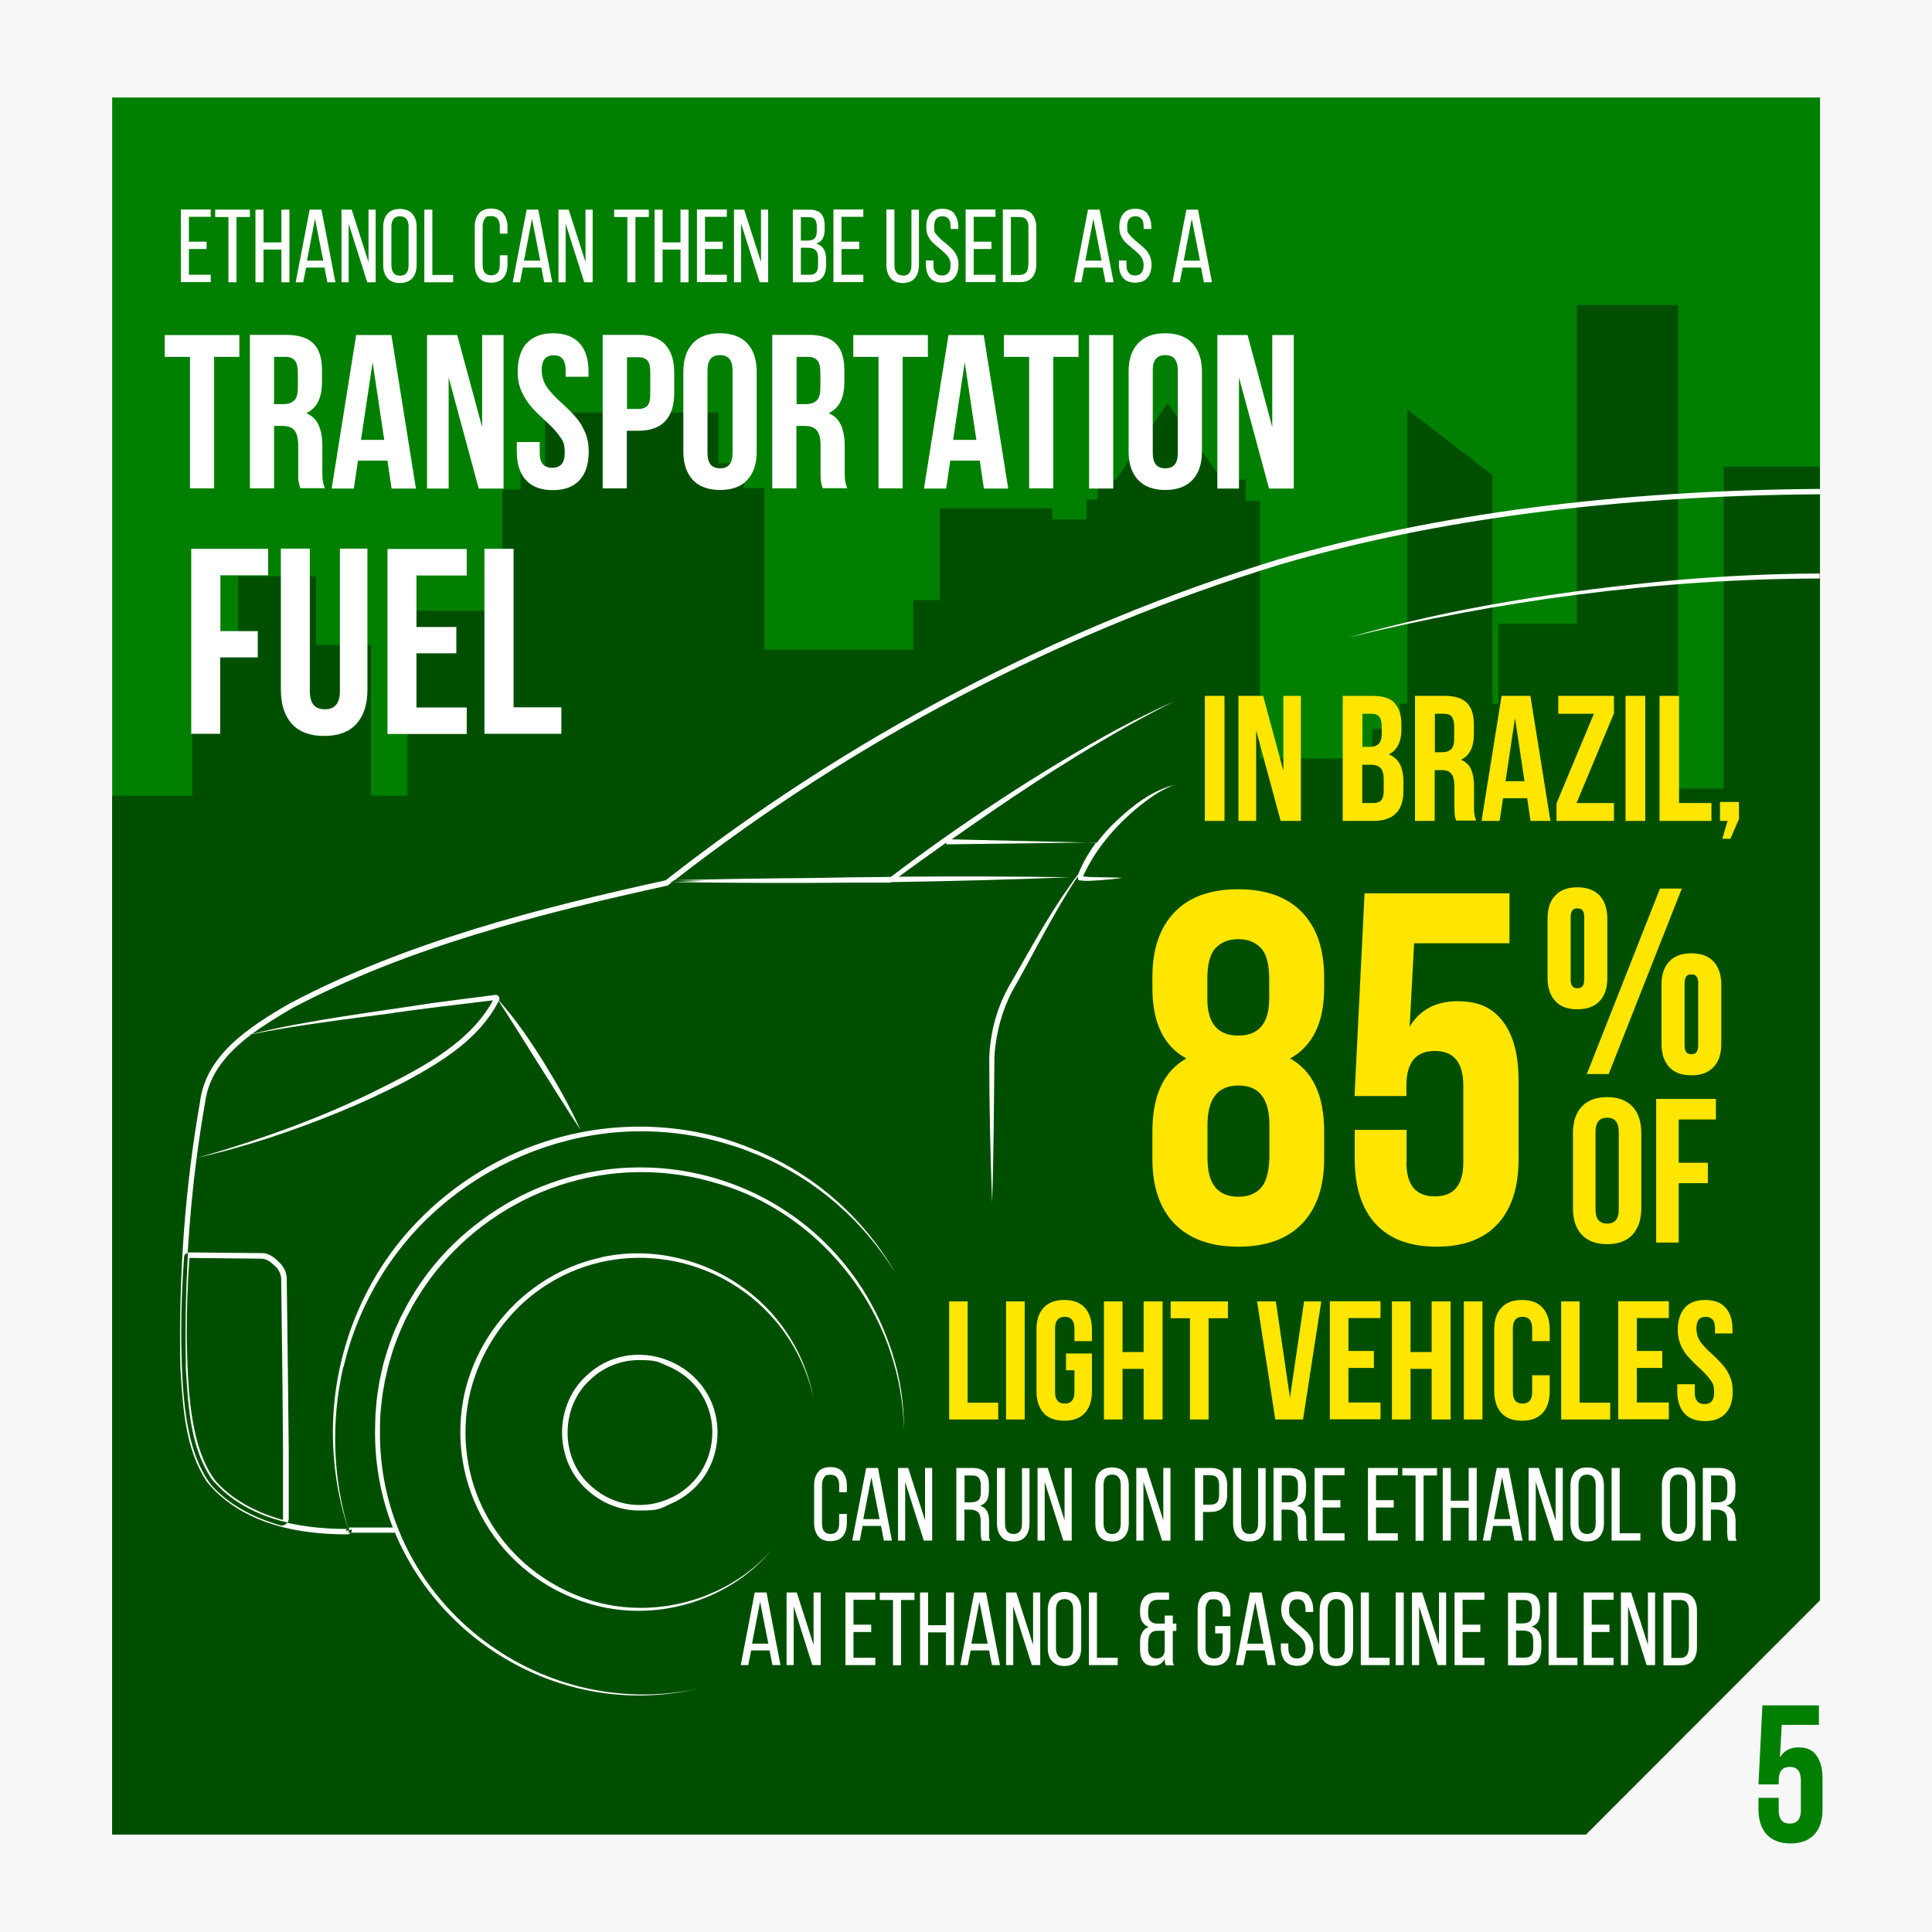 <?xml version="1.0" encoding="UTF-8"?>
<svg xmlns="http://www.w3.org/2000/svg" version="1.1" viewBox="0 0 1080 1080">
  <defs>
    <style>
      .cls-1 {
        fill: #007f00;
      }

      .cls-2 {
        fill: #fff;
      }

      .cls-3 {
        fill: #ffe600;
      }

      .cls-4 {
        fill-rule: evenodd;
      }

      .cls-4, .cls-5 {
        fill: #004f00;
      }

      .cls-6 {
        fill: #f7f7f7;
      }
    </style>
  </defs>
  <!-- Generator: Adobe Illustrator 28.6.0, SVG Export Plug-In . SVG Version: 1.2.0 Build 709)  -->
  <g>
    <g id="Layer_1">
      <g id="bg">
        <rect class="cls-6" width="1080" height="1080"/>
      </g>
      <g id="bg-2">
        <rect class="cls-1" x="62.7" y="54.5" width="954.7" height="971"/>
      </g>
      <polygon class="cls-5" points="786.7 560.1 834.3 560.1 834.3 265.6 786.7 228.9 786.7 560.1"/>
      <rect class="cls-5" x="881.5" y="170.5" width="56.6" height="412"/>
      <rect class="cls-5" x="963.6" y="260.9" width="53.7" height="331.2"/>
      <polygon class="cls-5" points="62.7 1025.5 1017.3 1025.5 1017.3 440.8 922.9 440.8 922.9 430.1 913.3 430.1 913.3 407.5 898.3 407.5 898.3 348.7 837.6 348.7 837.6 393.4 782.7 393.4 782.7 407.5 767 407.5 767 424 704.4 424 704.4 280 696.3 280 696.3 268.1 683.2 268.1 652.6 225.4 623.9 268.1 613.7 268.1 613.7 279.2 607.4 279.2 607.4 290.4 588.2 290.4 588.2 284.2 525.4 284.2 525.4 335.5 510.5 335.5 510.5 363.2 427.3 363.2 427.3 272.9 415.8 272.9 415.8 259 401.7 259 401.7 230.6 304.7 230.6 304.7 262.3 291 262.3 291 273.6 280.9 273.6 280.9 341.4 227.8 341.4 227.8 444.8 207.4 444.8 207.4 360.5 176.7 360.5 176.7 322.2 133.1 322.2 133.1 361.3 107.5 361.3 107.5 444.8 62.7 444.8 62.7 1025.5"/>
      <polygon class="cls-6" points="1018.3 1026.5 885.6 1026.5 1018.3 893.7 1018.3 1026.5"/>
      <path class="cls-2" d="M115.5,139.2h-9.9v14.4h12.2v4.1h-16.7v-40.6h16.7v4.1h-12.2v13.9h9.9s0,4.1,0,4.1Z"/>
      <path class="cls-2" d="M127.8,121.3h-7.5v-4.1h19.4v4.1h-7.5v36.5h-4.5v-36.5h.1Z"/>
      <path class="cls-2" d="M147.3,157.8h-4.5v-40.6h4.5v18.3h10v-18.3h4.5v40.6h-4.5v-18.3h-10v18.3h0Z"/>
      <path class="cls-2" d="M169.5,157.8h-4.2l7.8-40.6h6.6l7.8,40.6h-4.5l-1.6-8.2h-10.3l-1.6,8.2h0ZM180.7,145.7l-4.6-23.4-4.5,23.4h9.1Z"/>
      <path class="cls-2" d="M190.9,157.8v-40.6h5.7l9.4,29.3v-29.3h4v40.6h-4.7l-10.4-32.8v32.8h-4.1.1Z"/>
      <path class="cls-2" d="M216.6,119.5c1.6-1.8,3.9-2.7,6.9-2.7s5.4.9,7,2.7c1.6,1.8,2.4,4.3,2.4,7.5v21c0,3.2-.8,5.7-2.4,7.5-1.6,1.8-3.9,2.7-7,2.7s-5.3-.9-6.9-2.7c-1.6-1.8-2.4-4.3-2.4-7.5v-21c0-3.2.8-5.7,2.4-7.5ZM220,152.6c.8,1,2,1.5,3.6,1.5,3.2,0,4.8-1.9,4.8-5.9v-21.5c0-1.9-.4-3.3-1.2-4.3s-2-1.5-3.6-1.5-2.8.5-3.6,1.5-1.2,2.5-1.2,4.3v21.5c0,1.9.4,3.3,1.2,4.4Z"/>
      <path class="cls-2" d="M237.2,117.2h4.5v36.5h11.6v4.1h-16.1v-40.6h0Z"/>
      <path class="cls-2" d="M281.4,119.5c1.5,1.8,2.3,4.3,2.3,7.5v3.6h-4.3v-3.9c0-3.9-1.6-5.9-4.8-5.9s-2.8.5-3.6,1.5c-.8,1-1.2,2.5-1.2,4.3v21.5c0,1.9.4,3.3,1.2,4.3s2,1.5,3.6,1.5c3.2,0,4.8-1.9,4.8-5.9v-5.3h4.3v5.1c0,3.2-.8,5.7-2.3,7.5s-3.8,2.7-6.9,2.7-5.3-.9-6.8-2.7-2.3-4.3-2.3-7.5v-21c0-3.2.8-5.7,2.3-7.5s3.8-2.7,6.8-2.7,5.3.9,6.9,2.7h0v.2h0Z"/>
      <path class="cls-2" d="M290.8,157.8h-4.2l7.8-40.6h6.5l7.8,40.6h-4.5l-1.6-8.2h-10.3l-1.6,8.2h.1ZM302,145.7l-4.6-23.4-4.5,23.4h9.1Z"/>
      <path class="cls-2" d="M312.2,157.8v-40.6h5.7l9.4,29.3v-29.3h4v40.6h-4.7l-10.4-32.8v32.8h-4.1.1Z"/>
      <path class="cls-2" d="M350.8,121.3h-7.5v-4.1h19.4v4.1h-7.5v36.5h-4.5v-36.5h.1Z"/>
      <path class="cls-2" d="M370.4,157.8h-4.5v-40.6h4.5v18.3h10v-18.3h4.5v40.6h-4.5v-18.3h-10v18.3h0Z"/>
      <path class="cls-2" d="M404,139.2h-9.9v14.4h12.2v4.1h-16.7v-40.6h16.7v4.1h-12.2v13.9h9.9v4.1Z"/>
      <path class="cls-2" d="M410.3,157.8v-40.6h5.7l9.4,29.3v-29.3h4v40.6h-4.7l-10.4-32.8v32.8h-4.1.1Z"/>
      <path class="cls-2" d="M458.9,119.4c1.4,1.5,2.1,3.7,2.1,6.8v1.9c0,2.2-.4,4-1.1,5.3s-2,2.2-3.6,2.8c3.6,1,5.5,3.9,5.5,8.7v3.4c0,3.1-.8,5.4-2.3,7.1-1.5,1.6-3.9,2.4-7,2.4h-9.3v-40.6h9.1c3.1,0,5.3.7,6.7,2.2h-.1ZM455.3,133.3c.9-.8,1.3-2.2,1.3-4.2v-2.4c0-1.8-.4-3.2-1-4-.7-.9-1.8-1.3-3.4-1.3h-4.5v13.1h3.5c1.9,0,3.3-.4,4.1-1.2h0ZM456.1,152.4c.8-.9,1.2-2.3,1.2-4.2v-3.6c0-2.2-.4-3.8-1.3-4.7s-2.3-1.4-4.4-1.4h-3.9v15.1h4.8c1.7,0,2.9-.4,3.6-1.3h0Z"/>
      <path class="cls-2" d="M480.3,139.2h-9.9v14.4h12.2v4.1h-16.7v-40.6h16.7v4.1h-12.2v13.9h9.9v4.1Z"/>
      <path class="cls-2" d="M504.8,154.1c1.6,0,2.8-.5,3.5-1.5.8-1,1.2-2.4,1.2-4.4v-31h4.2v30.8c0,3.2-.8,5.7-2.3,7.5s-3.8,2.7-6.8,2.7-5.3-.9-6.8-2.8c-1.5-1.8-2.3-4.3-2.3-7.5v-30.8h4.5v31c0,3.9,1.6,5.9,4.8,5.9h0Z"/>
      <path class="cls-2" d="M533.4,119.5c1.5,1.8,2.3,4.3,2.3,7.4v1.1h-4.3v-1.3c0-3.9-1.5-5.8-4.6-5.8s-4.6,1.9-4.6,5.7.5,3.6,1.6,4.9,2.6,2.8,4.7,4.4c1.7,1.4,3,2.6,3.9,3.5,1,1,1.8,2.2,2.4,3.6.7,1.4,1,3.1,1,4.9,0,3.2-.8,5.7-2.3,7.4-1.5,1.8-3.8,2.7-6.8,2.7s-5.3-.9-6.8-2.7-2.3-4.3-2.3-7.4v-2.3h4.2v2.6c0,1.9.4,3.3,1.2,4.3s2,1.5,3.6,1.5,2.8-.5,3.6-1.5,1.2-2.4,1.2-4.3-.5-3.5-1.5-4.8-2.6-2.8-4.7-4.5c-1.6-1.3-2.9-2.5-3.9-3.4-1-1-1.8-2.2-2.5-3.6-.7-1.4-1-3.1-1-5,0-3.2.8-5.7,2.3-7.5s3.8-2.7,6.7-2.7,5.2.9,6.8,2.7h-.2Z"/>
      <path class="cls-2" d="M554.2,139.2h-9.9v14.4h12.2v4.1h-16.7v-40.6h16.7v4.1h-12.2v13.9h9.9v4.1Z"/>
      <path class="cls-2" d="M577,119.8c1.5,1.8,2.3,4.2,2.3,7.4v20.5c0,3.2-.8,5.6-2.3,7.4-1.5,1.8-3.8,2.6-6.9,2.6h-9.5v-40.6h9.5c3.1,0,5.4.9,6.9,2.6h0ZM574.9,147.9v-20.9c0-3.8-1.6-5.7-4.9-5.7h-4.9v32.4h4.9c3.2,0,4.8-1.9,4.8-5.7h.1Z"/>
      <path class="cls-2" d="M604.6,157.8h-4.2l7.8-40.6h6.5l7.8,40.6h-4.5l-1.6-8.2h-10.3l-1.6,8.2h0ZM615.8,145.7l-4.6-23.4-4.5,23.4h9.1Z"/>
      <path class="cls-2" d="M641.3,119.5c1.5,1.8,2.3,4.3,2.3,7.4v1.1h-4.3v-1.3c0-3.9-1.5-5.8-4.6-5.8s-4.6,1.9-4.6,5.7.5,3.6,1.6,4.9,2.6,2.8,4.7,4.4c1.7,1.4,3,2.6,3.9,3.5,1,1,1.8,2.2,2.4,3.6.7,1.4,1,3.1,1,4.9,0,3.2-.8,5.7-2.3,7.4-1.5,1.8-3.8,2.7-6.8,2.7s-5.3-.9-6.8-2.7-2.3-4.3-2.3-7.4v-2.3h4.2v2.6c0,1.9.4,3.3,1.2,4.3s2,1.5,3.6,1.5,2.8-.5,3.6-1.5,1.2-2.4,1.2-4.3-.5-3.5-1.5-4.8-2.6-2.8-4.7-4.5c-1.6-1.3-2.9-2.5-3.9-3.4-1-1-1.8-2.2-2.5-3.6-.7-1.4-1-3.1-1-5,0-3.2.8-5.7,2.3-7.5s3.8-2.7,6.7-2.7,5.2.9,6.8,2.7h-.2Z"/>
      <path class="cls-2" d="M659.6,157.8h-4.2l7.8-40.6h6.5l7.8,40.6h-4.5l-1.6-8.2h-10.3l-1.6,8.2h0ZM670.8,145.7l-4.6-23.4-4.5,23.4h9.1Z"/>
      <path class="cls-4" d="M403.9,511.5c-1.4,1-2.8,2-4.3,3.1l-8.6-.2c4.3-1,8.6-1.9,12.9-2.8h0Z"/>
      <path class="cls-5" d="M403.9,511.5c-1.4,1-2.8,2-4.3,3.1"/>
      <path class="cls-2" d="M133.8,187.3v12.2h-14.1v73.5h-13.5v-73.5h-14.1v-12.2h41.7Z"/>
      <path class="cls-2" d="M166.9,269.1c-.2-1.2-.2-3.4-.2-6.6v-13.5c0-3.9-.7-6.7-2.1-8.4-1.4-1.7-3.6-2.5-6.7-2.5h-4.7v34.9h-13.5v-85.8h20.3c6.9,0,12,1.6,15.2,4.8s4.8,8.2,4.8,14.9v6.7c0,8.8-2.9,14.6-8.8,17.4,3.2,1.3,5.5,3.5,6.9,6.6s2.1,7,2.1,11.7v13.2c0,2.5,0,4.4.2,5.9s.6,3,1.2,4.5h-13.7c-.5-1.4-.8-2.7-1-3.9h0ZM153.1,225.9h5.3c2.7,0,4.7-.7,6.1-2.1s2-3.7,2-7v-8.5c0-3.1-.6-5.4-1.6-6.7-1.1-1.4-2.8-2.1-5.2-2.1h-6.5v26.4h-.1Z"/>
      <path class="cls-2" d="M218.9,273.1l-2.3-15.6h-16.5l-2.3,15.6h-12.4l13.7-85.8h19.7l13.7,85.8h-13.6,0ZM214.8,245.9l-6.5-43.4-6.5,43.4h13Z"/>
      <path class="cls-2" d="M250.8,273.1h-12.1v-85.8h16.9l13.9,51.4v-51.4h12v85.8h-13.9l-16.8-62.1v62.1h0Z"/>
      <path class="cls-2" d="M294.4,191.9c3.4-3.7,8.3-5.6,14.8-5.6s11.5,1.9,14.8,5.6c3.4,3.7,5,9.1,5,16v2.7h-12.8v-3.6c0-2.9-.6-5.1-1.7-6.4-1.1-1.4-2.8-2-5-2s-3.9.7-5,2c-1.1,1.4-1.7,3.5-1.7,6.4s1,6.7,2.9,9.4,4.8,5.8,8.6,9.2c3.2,2.9,5.8,5.5,7.7,7.8,2,2.2,3.6,5,5,8.1,1.4,3.2,2.1,6.8,2.1,10.9,0,6.9-1.7,12.3-5.1,16-3.4,3.7-8.4,5.6-15,5.6s-11.5-1.9-15-5.6c-3.4-3.7-5.1-9-5.1-16v-5.3h12.8v6.1c0,5.6,2.3,8.3,7,8.3s7-2.8,7-8.3-1-6.7-2.9-9.4-4.8-5.8-8.6-9.2c-3.2-2.9-5.8-5.5-7.7-7.8s-3.6-5-5-8.1c-1.4-3.2-2.1-6.8-2.1-10.9,0-6.9,1.7-12.3,5-16h0Z"/>
      <path class="cls-2" d="M371.9,192.7c3.4,3.6,5,8.9,5,15.8v11.1c0,6.9-1.7,12.2-5,15.8-3.4,3.6-8.4,5.4-15.1,5.4h-6.4v32.2h-13.5v-85.8h19.9c6.7,0,11.7,1.8,15.1,5.4h0ZM350.5,228.6h6.4c2.2,0,3.9-.6,5-1.8s1.6-3.3,1.6-6.2v-12.9c0-2.9-.5-5-1.6-6.2s-2.8-1.8-5-1.8h-6.4v29h0Z"/>
      <path class="cls-2" d="M387.3,191.9c3.5-3.8,8.6-5.6,15.2-5.6s11.7,1.9,15.2,5.6c3.5,3.8,5.3,9.1,5.3,15.9v44.6c0,6.9-1.8,12.2-5.3,15.9-3.5,3.8-8.6,5.6-15.2,5.6s-11.7-1.9-15.2-5.6c-3.5-3.8-5.3-9.1-5.3-15.9v-44.6c0-6.9,1.8-12.2,5.3-15.9ZM402.5,261.8c4.7,0,7-2.8,7-8.5v-46.3c0-5.6-2.3-8.5-7-8.5s-7,2.8-7,8.5v46.3c0,5.6,2.3,8.5,7,8.5Z"/>
      <path class="cls-2" d="M458.9,269.1c-.2-1.2-.2-3.4-.2-6.6v-13.5c0-3.9-.7-6.7-2.1-8.4s-3.6-2.5-6.7-2.5h-4.7v34.9h-13.5v-85.8h20.3c6.9,0,12,1.6,15.2,4.8s4.8,8.2,4.8,14.9v6.7c0,8.8-2.9,14.6-8.8,17.4,3.2,1.3,5.5,3.5,6.9,6.6s2.1,7,2.1,11.7v13.2c0,2.5,0,4.4.2,5.9s.6,3,1.2,4.5h-13.7c-.5-1.4-.8-2.7-1-3.9h0ZM445.2,225.9h5.3c2.7,0,4.7-.7,6.1-2.1s2-3.7,2-7v-8.5c0-3.1-.5-5.4-1.6-6.7s-2.8-2.1-5.2-2.1h-6.5v26.4h0Z"/>
      <path class="cls-2" d="M518.7,187.3v12.2h-14.1v73.5h-13.5v-73.5h-14.1v-12.2h41.7Z"/>
      <path class="cls-2" d="M550,273.1l-2.3-15.6h-16.5l-2.3,15.6h-12.4l13.7-85.8h19.7l13.7,85.8h-13.6ZM545.8,245.9l-6.5-43.4-6.5,43.4h13Z"/>
      <path class="cls-2" d="M602.9,187.3v12.2h-14.1v73.5h-13.5v-73.5h-14.1v-12.2h41.7,0Z"/>
      <path class="cls-2" d="M622.3,187.3v85.8h-13.5v-85.8h13.5Z"/>
      <path class="cls-2" d="M636.2,191.9c3.5-3.8,8.6-5.6,15.2-5.6s11.7,1.9,15.2,5.6c3.5,3.8,5.3,9.1,5.3,15.9v44.6c0,6.9-1.8,12.2-5.3,15.9s-8.6,5.6-15.2,5.6-11.7-1.9-15.2-5.6c-3.5-3.8-5.3-9.1-5.3-15.9v-44.6c0-6.9,1.8-12.2,5.3-15.9ZM651.4,261.8c4.7,0,7-2.8,7-8.5v-46.3c0-5.6-2.3-8.5-7-8.5s-7,2.8-7,8.5v46.3c0,5.6,2.3,8.5,7,8.5Z"/>
      <path class="cls-2" d="M692.6,273.1h-12.1v-85.8h16.9l13.8,51.4v-51.4h12v85.8h-13.8l-16.8-62.1v62.1h0Z"/>
      <path class="cls-2" d="M144.1,352.7v14.8h-21v42.7h-16.2v-103.4h43v14.8h-26.7v31.2h21-.1Z"/>
      <path class="cls-2" d="M173.2,386.5c0,6.7,2.8,10,8.4,10s8.4-3.4,8.4-10v-79.8h15.4v78.7c0,8.4-2.1,14.8-6.2,19.3-4.1,4.5-10.1,6.7-18,6.7s-13.9-2.2-18-6.7-6.2-10.9-6.2-19.3v-78.7h16.2v79.8h0Z"/>
      <path class="cls-2" d="M255.1,350.4v14.8h-22.3v30.3h28.1v14.8h-44.3v-103.4h44.3v14.8h-28.1v28.8h22.3Z"/>
      <path class="cls-2" d="M287.1,306.8v88.6h26.7v14.8h-43v-103.4h16.3Z"/>
      <path class="cls-3" d="M727.8,684.1c-8.3,8.6-20.2,12.8-35.6,12.8s-27.3-4.3-35.6-12.8-12.4-20.7-12.4-36.3v-15.3c0-20.1,6.3-33.7,19-40.8-12.7-6.9-19-20-19-39.4v-6.1c0-15.6,4.1-27.7,12.4-36.3,8.3-8.6,20.1-12.8,35.6-12.8s27.3,4.3,35.6,12.8c8.3,8.6,12.4,20.7,12.4,36.3v6.1c0,19.2-6.3,32.3-19,39.4,12.7,7.1,19,20.7,19,40.8v15.3c0,15.6-4.1,27.7-12.4,36.3ZM692.2,578.9c11.5,0,17.3-6.9,17.3-20.7v-10.9c0-8.2-1.5-14-4.6-17.3s-7.3-5-12.7-5-9.6,1.7-12.7,5-4.6,9.1-4.6,17.3v10.9c0,13.8,5.8,20.7,17.3,20.7ZM679.5,664c3.1,3.3,7.3,5,12.7,5s9.6-1.6,12.6-4.9c3-3.2,4.6-9,4.8-17.2v-18.1c0-14.7-5.8-22-17.3-22s-17.3,7.3-17.3,22v18.1c0,8,1.5,13.7,4.6,17h0Z"/>
      <path class="cls-3" d="M786.2,649.8c0,12.7,5.3,19,15.9,19s15.9-6.3,15.9-19v-43c0-12.8-5.3-19.3-15.9-19.3s-15.9,6.4-15.9,19.3v5.9h-29l5.6-113.3h81v27.9h-53.3l-2.5,46.6c5.8-9.5,14.7-14.2,26.8-14.2s19.6,3.8,25.4,11.4c5.8,7.6,8.7,18.7,8.7,33.2v43.5c0,15.8-3.9,28-11.7,36.4-7.8,8.5-19.2,12.7-34.1,12.7s-26.2-4.2-34.1-12.7c-7.8-8.5-11.7-20.6-11.7-36.4v-16.2h29v18.1h-.1Z"/>
      <path class="cls-3" d="M684.5,389v69.9h-11v-69.9h11Z"/>
      <path class="cls-3" d="M702.2,458.9h-9.9v-69.9h13.8l11.3,41.8v-41.8h9.8v69.9h-11.3l-13.7-50.6v50.6h0Z"/>
      <path class="cls-3" d="M779.5,393c2.6,2.6,3.9,6.7,3.9,12.1v2.5c0,3.6-.6,6.5-1.8,8.9-1.2,2.3-2.9,4.1-5.3,5.2,5.5,2.1,8.2,7.1,8.2,15v5.7c0,5.4-1.4,9.5-4.2,12.3s-7,4.2-12.4,4.2h-17.3v-69.9h16.6c5.7,0,9.8,1.3,12.4,3.9h-.1ZM761.5,417.5h4.3c2.2,0,3.8-.6,4.9-1.7,1.1-1.1,1.7-3,1.7-5.7v-3.9c0-2.5-.5-4.4-1.3-5.5-.9-1.1-2.3-1.7-4.2-1.7h-5.3v18.5h-.1ZM761.5,448.9h6.3c1.9,0,3.4-.5,4.3-1.5.9-1,1.4-2.8,1.4-5.3v-6.1c0-3.2-.5-5.4-1.7-6.6-1.1-1.2-2.9-1.9-5.4-1.9h-4.9v21.5h0Z"/>
      <path class="cls-3" d="M813.2,455.7c0-1-.2-2.8-.2-5.4v-11c0-3.2-.6-5.5-1.7-6.8-1.1-1.4-3-2-5.5-2h-3.8v28.4h-11v-69.9h16.6c5.7,0,9.8,1.3,12.4,3.9,2.6,2.6,3.9,6.7,3.9,12.1v5.5c0,7.2-2.4,11.9-7.2,14.2,2.6,1.1,4.5,2.8,5.6,5.3s1.7,5.7,1.7,9.5v10.8c0,2,0,3.6.2,4.8s.5,2.4,1,3.6h-11.2c-.4-1.1-.7-2.2-.8-3.2h0v.2ZM802,420.5h4.3c2.2,0,3.8-.6,4.9-1.7,1.1-1.1,1.7-3,1.7-5.7v-6.9c0-2.5-.5-4.4-1.3-5.5-.9-1.1-2.3-1.7-4.2-1.7h-5.3v21.5h-.1Z"/>
      <path class="cls-3" d="M855.6,458.9l-1.9-12.7h-13.5l-1.9,12.7h-10.1l11.2-69.9h16.1l11.2,69.9h-11.1ZM852.2,436.7l-5.3-35.3-5.3,35.3h10.6Z"/>
      <path class="cls-3" d="M902.2,398.8l-20.9,50.1h20.9v10h-32.1v-9.8l20.9-50.1h-19.9v-10h31.1v9.8h0Z"/>
      <path class="cls-3" d="M919.7,389v69.9h-11v-69.9h11Z"/>
      <path class="cls-3" d="M938.6,389v59.9h18.1v10h-29v-69.9h11,0Z"/>
      <path class="cls-3" d="M961.5,448.3h10.6v9.5l-4.8,11.1h-4.5l2.9-10h-4.2v-10.6h0Z"/>
      <path class="cls-3" d="M884.2,618.6c3.3-3.5,8-5.3,14.2-5.3s10.9,1.8,14.2,5.3,4.9,8.5,4.9,14.9v41.8c0,6.4-1.7,11.4-4.9,14.9-3.3,3.5-8,5.3-14.2,5.3s-10.9-1.8-14.2-5.3-4.9-8.5-4.9-14.9v-41.8c0-6.4,1.6-11.4,4.9-14.9ZM898.4,684c4.4,0,6.5-2.6,6.5-7.9v-43.4c0-5.3-2.2-7.9-6.5-7.9s-6.5,2.6-6.5,7.9v43.4c0,5.3,2.2,7.9,6.5,7.9Z"/>
      <path class="cls-3" d="M954.7,649.9v11.5h-16.3v33.2h-12.6v-80.3h33.4v11.5h-20.8v24.2h16.3,0Z"/>
      <path class="cls-3" d="M540.9,727.5v56.6h17.1v9.4h-27.4v-66h10.4,0Z"/>
      <path class="cls-3" d="M572.8,727.5v66h-10.4v-66h10.4Z"/>
      <path class="cls-3" d="M610.4,756.7v20.9c0,5.3-1.3,9.4-4,12.3s-6.5,4.3-11.5,4.3-8.9-1.4-11.5-4.3-4-7-4-12.3v-34.3c0-5.3,1.3-9.4,4-12.3s6.5-4.3,11.5-4.3,8.9,1.4,11.5,4.3,4,7,4,12.3v6.4h-9.8v-7.1c0-4.3-1.8-6.5-5.4-6.5s-5.4,2.2-5.4,6.5v35.6c0,4.3,1.8,6.4,5.4,6.4s5.4-2.1,5.4-6.4v-12.2h-4.7v-9.4h14.5Z"/>
      <path class="cls-3" d="M617.1,793.5v-66h10.4v28.3h11.8v-28.3h10.6v66h-10.6v-28.3h-11.8v28.3h-10.4Z"/>
      <path class="cls-3" d="M686.4,727.5v9.4h-10.8v56.6h-10.4v-56.6h-10.8v-9.4h32.1,0Z"/>
      <path class="cls-3" d="M729.1,727.5h9.5l-10.2,66h-15.5l-10.2-66h10.5l7.9,53.8,7.9-53.8h0Z"/>
      <path class="cls-3" d="M768,755.3v9.4h-14.2v19.3h17.9v9.4h-28.3v-66h28.3v9.4h-17.9v18.4h14.2Z"/>
      <path class="cls-3" d="M778.1,793.5v-66h10.4v28.3h11.8v-28.3h10.6v66h-10.6v-28.3h-11.8v28.3h-10.4Z"/>
      <path class="cls-3" d="M828.7,727.5v66h-10.4v-66h10.4Z"/>
      <path class="cls-3" d="M866.3,777.6c0,5.3-1.3,9.4-4,12.3s-6.5,4.3-11.5,4.3-8.9-1.4-11.5-4.3-4-7-4-12.3v-34.3c0-5.3,1.3-9.4,4-12.3s6.5-4.3,11.5-4.3,8.9,1.4,11.5,4.3,4,7,4,12.3v6.4h-9.8v-7.1c0-4.3-1.8-6.5-5.4-6.5s-5.4,2.2-5.4,6.5v35.6c0,4.3,1.8,6.4,5.4,6.4s5.4-2.1,5.4-6.4v-9.4h9.8v8.8Z"/>
      <path class="cls-3" d="M883,727.5v56.6h17.1v9.4h-27.4v-66h10.4,0Z"/>
      <path class="cls-3" d="M929.2,755.3v9.4h-14.2v19.3h17.9v9.4h-28.3v-66h28.3v9.4h-17.9v18.4h14.2Z"/>
      <path class="cls-3" d="M941.8,731c2.6-2.9,6.4-4.3,11.4-4.3s8.8,1.4,11.4,4.3c2.6,2.9,3.9,7,3.9,12.3v2.1h-9.8v-2.7c0-2.3-.4-3.9-1.3-5-.9-1-2.2-1.6-3.9-1.6s-3,.5-3.9,1.6-1.3,2.7-1.3,5,.7,5.2,2.2,7.3,3.7,4.4,6.7,7.1c2.5,2.3,4.4,4.3,5.9,6s2.8,3.8,3.9,6.3,1.6,5.2,1.6,8.4c0,5.3-1.3,9.4-4,12.3s-6.5,4.3-11.5,4.3-8.9-1.4-11.5-4.3-4-7-4-12.3v-4h9.8v4.7c0,4.3,1.8,6.4,5.4,6.4s5.4-2.1,5.4-6.4-.7-5.2-2.2-7.3-3.7-4.4-6.7-7.1c-2.5-2.3-4.4-4.3-5.9-6s-2.8-3.8-3.9-6.3-1.6-5.2-1.6-8.4c0-5.3,1.3-9.4,3.9-12.3h0Z"/>
      <path class="cls-3" d="M881.8,496h0ZM885.6,512.8c0-4.4-1.9-5-3.8-5s-3.8.6-3.8,5v34.6c0,4.4,1.9,5,3.8,5s3.8-.6,3.8-5v-34.6ZM962.2,550.4v33.2c0,5.5-1.4,9.9-4.3,12.9-2.9,3.1-7,4.6-12.4,4.6s-9.6-1.5-12.4-4.6c-2.8-3-4.3-7.4-4.3-12.9v-33.2c0-5.5,1.4-9.9,4.3-12.9,2.9-3.1,7-4.6,12.4-4.6s9.5,1.5,12.4,4.6c2.8,3,4.3,7.4,4.3,12.9ZM949.3,549.7c0-4.4-1.9-5-3.8-5s-3.8.6-3.8,5v34.6c0,4.4,1.9,5,3.8,5s3.8-.6,3.8-5v-34.6ZM939.4,498.6l-39.8,100.9-.3.9h-12.3l.8-1.9,39.8-100.9.3-.9h12.3l-.8,1.9ZM894.2,559.6c-2.9,3.1-7,4.6-12.4,4.6s-9.6-1.5-12.4-4.6c-2.8-3-4.3-7.4-4.3-12.9v-33.2c0-5.5,1.4-9.9,4.3-12.9,2.9-3.1,7-4.6,12.4-4.6s9.5,1.6,12.4,4.6c2.8,3,4.3,7.4,4.3,12.9v33.2c0,5.5-1.4,9.9-4.3,12.9Z"/>
      <g>
        <path class="cls-2" d="M336.2,702.9c-37.7,8.1-67.5,37.9-76.4,75.4-11.6,51.9,18.6,102.8,69.4,118.1,36.1,11,77.6-.8,102-29.7-24.8,27.9-65.9,39-101.4,27.8-44-14-72.8-55.1-69.3-101.4,2.4-30.5,20-59.4,46.1-75.5,41.1-25.5,94.8-16.4,126.3,20.1,10.8,12.5,18.4,27.7,21.8,43.8-3-16.3-10.3-31.8-20.9-44.6-23.1-28-62-42-97.6-34.1h0Z"/>
        <path class="cls-2" d="M327.3,769.5c-8.1,7.6-12.9,18.7-13.1,30.5-.2,11.9,4.3,23.2,12.2,31.1,8.6,8.7,19.6,13.3,31,13.3s11.5-1.1,17-3.5c16.7-7,27-22.7,26.7-41h0c-.3-17.4-10.7-32.4-27.1-39.2-16.4-6.7-34.3-3.3-46.7,8.8h0ZM398.2,799.9c.2,17-9.3,31.7-24.9,38.2s-32.7,3-44.7-9.1c-7.4-7.3-11.5-17.8-11.3-28.9.2-11,4.6-21.4,12.2-28.4,7.6-7.5,17.5-11.4,27.7-11.4s10.6,1,15.8,3.2c15.3,6.3,24.9,20.2,25.2,36.4h0Z"/>
        <path class="cls-2" d="M192.1,764c8.1-34.9,27.5-67,54.8-90.1,27.1-23.2,61.7-37.8,97.2-40.9,17.8-1.5,35.9-.2,53.2,4,5.8,1.4,12.8,3.5,18.4,5.5,2.5,1,6.4,2.5,8.9,3.5,31.4,13.3,58.1,36.5,75.9,65.6-18-31.5-46.7-56.4-80.5-69.6-34.8-14.4-74.5-15.9-110.5-5.3-28.6,8.3-55.1,24.4-75.8,45.8-29.1,29.7-46,70.4-47.5,111.9-.7,20.7,2.1,41.4,8.7,61h0c-9-29.6-9.9-61.2-3-91.3h.2Z"/>
        <polygon class="cls-2" points="375.3 493 375.3 493 375.3 493 375.3 493"/>
        <path class="cls-2" d="M377.2,491.8l-.2.2c5.6.1,11.3.3,16.9.4-6.1.2-12.1.4-18.2.7h0c33.6.5,67.3.6,101,.3h21.1l.4-.3h0c33.4-.5,66.7-1.4,99.9-2.7-31.8-.5-63.7-.6-95.7-.3,8.8-6.4,17.7-12.8,26.6-19.1v1l83.8-1.1c-3.9,5.3-7.3,11-9.8,17.1,0,.1,0,.2,0,.3-1.7,2.2-3.3,4.4-4.9,6.7-12.5,17.5-22.6,36.5-33.3,55-7.3,12.3-11.2,26.6-11.8,40.9,0,27.2.6,54.4,1.6,81.5.9-27.1,1-54.3,1.3-81.4,0-1.7.3-4.4.5-6.1,1.5-12.2,5.3-24.2,11.7-34.8,4.1-7.3,8.1-14.7,12-22,7.1-13,14.3-26,22.5-38.4,0,.4-.2.9,0,1.4l.2.9c4.4.8,8.6.2,12.9,0,3.9-.3,7.9-.7,11.8-1.3-3-.1-8.9-.3-11.9-.3-2.9-.1-7.1,0-10.2-.5,7.6-16.7,20.2-30.6,34.6-41.7,5-3.8,10.4-7.2,16.3-9.4-12.4,3.2-23,11.4-32.2,20.1-4,3.7-7.7,7.8-11,12.2l-81.1-1.9c30.3-21.4,61.1-42,93.3-60.5,9.1-5.2,21.7-12,31-16.6-9.6,4.2-22.4,10.6-31.7,15.5-43.2,23.5-90.1,54.7-126.6,82.6-14.5.1-28.9.3-43.4.6-25.7.2-51.5.6-77.2,1.2v-.2Z"/>
        <path class="cls-2" d="M196.2,856.8h24.5v-.2c26.5,63.5,96.5,103.8,168.6,87.6-89.6,18.4-175.9-49.4-176.9-141.3v-5.6c.1-2,.1-6.5.4-8.4.4-4.4.9-9.4,1.8-13.9.3-1.6.6-3.9,1.1-5.5.5-1.9,1.4-6.4,2-8.1.4-1.3,1.2-4,1.6-5.4.5-1.9,2.1-6,2.8-7.9,1.1-3,3.1-7.3,4.4-10.3.8-1.6,3.1-5.9,3.9-7.4,4.6-8,9.9-15.9,15.9-22.9,18.6-22.1,44-38.5,71.7-46.5,26.9-7.9,56-7.7,82.8.5,45.3,12.9,82,49.8,96.9,94.2,4.8,14.2,7.4,29.2,7.6,44.3.2-15.1-2.1-30.2-6.8-44.6-33.7-103.3-159.8-136.3-240.6-64.1-11.3,10.1-21.1,22.1-28.7,35.3-1.7,2.7-3.8,7.2-5.4,10.1-.8,1.7-2.7,6.1-3.5,7.8-1.6,4.1-3.5,9.2-4.7,13.5-1.4,4.2-2.5,9.5-3.4,13.8-.7,4.4-1.7,9.7-1.9,14.1,0,.9-.3,3.4-.4,4.3,0,1-.2,6-.2,7.1-.5,20.1,3.1,39.2,9.9,56.6h-24.5v1.5l1.4-.5c.2.7.1,1.4-.3,2h0Z"/>
        <path class="cls-2" d="M375.3,493l-.2-.6v-.3c-.1,0-.1-.1-.1-.3,0,0,0,.2.1.2v.3l.3.6h.4c.4-.3.9-.7,1.3-1h-2.1,2.3c49.9-38.8,103.5-73.4,159.4-102.7,57.8-30.3,118.2-55.2,179.5-73.8,86.5-25.2,187.6-38.3,301.2-39.1v-3c-113.9.8-215.2,14-302.1,39.2-61.5,18.7-122.1,43.7-180,74.1-57.3,30-112.2,65.5-163.2,105.5-70.9,15.5-145.4,34.6-210.1,68.8-23.6,13.6-46.9,29.1-50.2,55.1-8.3,47.3-12,97-11,147.8l.2,3.5c1.4,21.2,2.8,43,14.6,61h0c11,13.6,33.5,29.6,78.6,29.4h.1c.6,0,1.3-.3,1.7-.8h-1.1v-1.5h0l-1.4.5c-.1-.3,0-.6.1-.9.2-.2.5-.3.8-.3h-.2c-13.1,0-24.2-1.3-33.7-3.5-.1.2-.2.3-.4.5-.7.7-1.6,1.1-2.6,1.1h-.4c-16.5-4.7-29.5-12.2-38.8-22.4h0c-15.8-20.1-16.5-55.6-17-81.5v-3.2c0-13.7.5-27.8,1.6-43,0-1.1.9-2,2-2.2,1.1-17.9,2.7-35.6,5-53.1-.2,0-.5,0-.7.2.2,0,.5,0,.7-.2,1.4-10.4,2.9-20.6,4.7-30.8,2-16.2,12.5-28.3,26-38.4-1.2.2-2.4.5-3.5.7,1.2-.3,2.5-.6,3.8-.9,7-5.2,14.7-9.9,22.4-14.4,64.4-34,138.8-53,209.6-68.5h.3l.3-.3c.7-.5,1.3-1,2-1.6h-.4l.2-.2Z"/>
        <path class="cls-2" d="M1017.3,320.6c-26.9.1-53.9,1.4-80.6,3.7-61.6,5.8-123.4,15-183,32.1,82-20.2,173.1-32.9,263.5-33v-2.8h0Z"/>
        <polygon class="cls-2" points="195.1 855.3 195.1 855.3 195.1 855.3 195.1 855.3"/>
        <path class="cls-2" d="M220.5,566.1c17.3-2.4,37.5-4.8,55-6.9-.1.2-.2.5-.2.5-13.7,24.8-42.9,38.9-67.4,51.1-18.9,9.2-38.4,17.1-58.3,24-13,4.6-26.1,8.7-39.4,12.4h0c13.5-3,26.8-6.8,39.9-11,26.7-8.8,53-19.3,77.9-32.4,19.5-10.6,40.1-23.4,50.6-43.9,0,0,0-.2.2-.3,14.4,22.3,29.7,47.5,44.1,69.6.2.3.9,1.4,1.1,1.7.1,0-.2.4-.3.2.1.3.6,0,.4-.3l-.3-.6c-5.8-12.9-12.9-25.1-20.3-37.1-7.4-11.8-15.3-23.4-24.6-33.8.7-1.2,0-2.8-1.3-3.1-.3,0-.9,0-.9,0h-.3l-1.3.2c-11,1.4-22.9,2.9-33.9,4.4-30.9,4.8-69.2,9.5-100,17.1,0,0-.2,0-.3.2,23.7-4.8,56.4-8.9,79.8-11.9h-.2Z"/>
        <path class="cls-2" d="M103.8,763.5l.2,3.5c1.3,20.7,2.7,42.2,14.1,59.5,7.4,9.1,20.4,19.4,42.6,24.6.4-.6.7-1.3.7-2.1v-38.2l-.4-38.1-.7-57.2c.2-3.7-1.7-7.8-4.6-10.2-3.3-3.4-6.5-5-9.7-4.8l-40.5-.4h-.4c-1.2,20.9-1.7,42-1.2,63.3h0ZM106,703.2l40,.4h0c2.4,0,4.8,1.2,7.5,4h.1c2.3,1.9,3.7,5.1,3.6,7.9h0l.7,57.3.3,38.1v38.5s-.1,0-.3.2c-15.8-4.5-28.3-11.7-37.1-21.4-15.1-19.3-15.8-54.1-16.4-79.6v-3.2c0-13.4.4-27.2,1.5-42.1h0Z"/>
      </g>
      <g>
        <path class="cls-2" d="M471.1,823c1.5,1.8,2.3,4.3,2.3,7.5v3.7h-4.3v-3.9c0-3.9-1.6-5.9-4.8-5.9s-2.8.5-3.6,1.5c-.8,1-1.2,2.5-1.2,4.3v21.5c0,1.9.4,3.3,1.2,4.3.8,1,2,1.5,3.6,1.5,3.2,0,4.8-2,4.8-5.9v-5.3h4.3v5c0,3.2-.8,5.7-2.3,7.5s-3.8,2.7-6.9,2.7-5.3-.9-6.8-2.7-2.3-4.3-2.3-7.5v-21c0-3.2.8-5.7,2.3-7.5s3.8-2.7,6.8-2.7,5.3.9,6.9,2.7v.2Z"/>
        <path class="cls-2" d="M480.6,861.2h-4.2l7.8-40.6h6.6l7.8,40.6h-4.5l-1.6-8.2h-10.3l-1.6,8.2h0ZM491.7,849.2l-4.6-23.4-4.5,23.4h9.1Z"/>
        <path class="cls-2" d="M502,861.2v-40.6h5.7l9.4,29.3v-29.3h4v40.6h-4.7l-10.4-32.8v32.8h-4.1,0Z"/>
        <path class="cls-2" d="M550.6,823c1.5,1.5,2.2,3.9,2.2,7v3.3c0,2.2-.4,4.1-1.2,5.5s-2.1,2.4-3.8,2.9c1.8.5,3.1,1.5,3.9,2.9.8,1.4,1.2,3.3,1.2,5.5v6.3c0,1.1,0,2.1,0,2.8,0,.8.3,1.4.7,2.1h-4.6c-.3-.6-.5-1.3-.6-1.9,0-.7-.2-1.7-.2-3v-6.4c0-2.2-.5-3.8-1.5-4.7s-2.5-1.4-4.4-1.4h-3.2v17.3h-4.5v-40.6h9c3.1,0,5.4.8,6.9,2.3h0ZM546.9,838.6c.9-.8,1.4-2.3,1.4-4.3v-3.9c0-1.9-.4-3.2-1.1-4.2-.7-.9-1.9-1.4-3.6-1.4h-4.4v15h3.4c1.9,0,3.4-.4,4.3-1.2h0Z"/>
        <path class="cls-2" d="M566.6,857.5c1.6,0,2.8-.5,3.5-1.5.8-1,1.2-2.5,1.2-4.3v-31h4.2v30.8c0,3.2-.8,5.7-2.3,7.5s-3.8,2.7-6.8,2.7-5.3-.9-6.8-2.8c-1.5-1.8-2.3-4.3-2.3-7.5v-30.8h4.5v31c0,3.9,1.6,5.9,4.8,5.9h0Z"/>
        <path class="cls-2" d="M580,861.2v-40.6h5.7l9.4,29.3v-29.3h4v40.6h-4.7l-10.4-32.8v32.8h-4.1,0Z"/>
        <path class="cls-2" d="M614.7,823c1.6-1.8,3.9-2.7,6.9-2.7s5.4.9,7,2.7,2.4,4.3,2.4,7.5v21c0,3.2-.8,5.7-2.4,7.5-1.6,1.8-3.9,2.7-7,2.7s-5.3-.9-6.9-2.7c-1.6-1.8-2.4-4.3-2.4-7.5v-21c0-3.2.8-5.7,2.3-7.5h.1ZM618.1,856c.8,1,2,1.5,3.6,1.5,3.2,0,4.8-2,4.8-5.9v-21.5c0-1.9-.4-3.3-1.2-4.3s-2-1.5-3.6-1.5-2.8.5-3.6,1.5-1.2,2.5-1.2,4.3v21.5c0,1.9.4,3.3,1.2,4.3h0Z"/>
        <path class="cls-2" d="M635.2,861.2v-40.6h5.7l9.4,29.3v-29.3h4v40.6h-4.7l-10.4-32.8v32.8h-4.1,0Z"/>
        <path class="cls-2" d="M683.8,823.2c1.5,1.7,2.2,4.2,2.2,7.3v4.9c0,6.5-3.2,9.8-9.5,9.8h-4v16h-4.5v-40.6h8.9c3.1,0,5.4.9,6.9,2.6h0ZM680.3,839.9c.8-.8,1.2-2.2,1.2-4.2v-5.4c0-1.9-.4-3.3-1.1-4.2-.7-.9-1.9-1.4-3.5-1.4h-4.3v16.4h4c1.7,0,3-.4,3.8-1.3h-.1Z"/>
        <path class="cls-2" d="M698.6,857.5c1.6,0,2.8-.5,3.5-1.5.8-1,1.2-2.5,1.2-4.3v-31h4.2v30.8c0,3.2-.8,5.7-2.3,7.5s-3.8,2.7-6.8,2.7-5.3-.9-6.8-2.8c-1.5-1.8-2.3-4.3-2.3-7.5v-30.8h4.5v31c0,3.9,1.6,5.9,4.8,5.9h0Z"/>
        <path class="cls-2" d="M727.9,823c1.5,1.5,2.2,3.9,2.2,7v3.3c0,2.2-.4,4.1-1.2,5.5s-2.1,2.4-3.8,2.9c1.8.5,3.1,1.5,3.9,2.9.8,1.4,1.2,3.3,1.2,5.5v6.3c0,1.1,0,2.1,0,2.8,0,.8.3,1.4.7,2.1h-4.6c-.3-.6-.5-1.3-.6-1.9,0-.7-.2-1.7-.2-3v-6.4c0-2.2-.5-3.8-1.5-4.7s-2.5-1.4-4.4-1.4h-3.2v17.3h-4.5v-40.6h9c3.1,0,5.4.8,6.9,2.3h0ZM724.2,838.6c.9-.8,1.4-2.3,1.4-4.3v-3.9c0-1.9-.4-3.2-1.1-4.2-.7-.9-1.9-1.4-3.6-1.4h-4.4v15h3.4c1.9,0,3.4-.4,4.3-1.2h0Z"/>
        <path class="cls-2" d="M749.3,842.7h-9.9v14.4h12.2v4.1h-16.7v-40.6h16.7v4.1h-12.2v13.9h9.9v4.1Z"/>
        <path class="cls-2" d="M779.1,842.7h-9.9v14.4h12.2v4.1h-16.7v-40.6h16.7v4.1h-12.2v13.9h9.9v4.1Z"/>
        <path class="cls-2" d="M791.4,824.8h-7.5v-4.1h19.4v4.1h-7.5v36.5h-4.5v-36.5h0Z"/>
        <path class="cls-2" d="M811,861.2h-4.5v-40.6h4.5v18.3h10v-18.3h4.5v40.6h-4.5v-18.3h-10v18.3Z"/>
        <path class="cls-2" d="M833.1,861.2h-4.2l7.8-40.6h6.6l7.8,40.6h-4.5l-1.6-8.2h-10.3l-1.6,8.2ZM844.3,849.2l-4.6-23.4-4.5,23.4h9.1Z"/>
        <path class="cls-2" d="M854.5,861.2v-40.6h5.7l9.4,29.3v-29.3h4v40.6h-4.7l-10.4-32.8v32.8h-4.1,0Z"/>
        <path class="cls-2" d="M880.3,823c1.6-1.8,3.9-2.7,6.9-2.7s5.4.9,7,2.7,2.4,4.3,2.4,7.5v21c0,3.2-.8,5.7-2.4,7.5-1.6,1.8-3.9,2.7-7,2.7s-5.3-.9-6.9-2.7c-1.6-1.8-2.4-4.3-2.4-7.5v-21c0-3.2.8-5.7,2.3-7.5h.1ZM883.6,856c.8,1,2,1.5,3.6,1.5,3.2,0,4.8-2,4.8-5.9v-21.5c0-1.9-.4-3.3-1.2-4.3s-2-1.5-3.6-1.5-2.8.5-3.6,1.5-1.2,2.5-1.2,4.3v21.5c0,1.9.4,3.3,1.2,4.3h0Z"/>
        <path class="cls-2" d="M900.9,820.6h4.5v36.5h11.6v4.1h-16.1v-40.6Z"/>
        <path class="cls-2" d="M931.4,823c1.6-1.8,3.9-2.7,6.9-2.7s5.4.9,7,2.7,2.4,4.3,2.4,7.5v21c0,3.2-.8,5.7-2.4,7.5-1.6,1.8-3.9,2.7-7,2.7s-5.3-.9-6.9-2.7c-1.6-1.8-2.4-4.3-2.4-7.5v-21c0-3.2.8-5.7,2.3-7.5h.1ZM934.7,856c.8,1,2,1.5,3.6,1.5,3.2,0,4.8-2,4.8-5.9v-21.5c0-1.9-.4-3.3-1.2-4.3s-2-1.5-3.6-1.5-2.8.5-3.6,1.5-1.2,2.5-1.2,4.3v21.5c0,1.9.4,3.3,1.2,4.3h0Z"/>
        <path class="cls-2" d="M967.9,823c1.4,1.5,2.2,3.9,2.2,7v3.3c0,2.2-.4,4.1-1.2,5.5s-2.1,2.4-3.8,2.9c1.8.5,3.1,1.5,3.9,2.9.8,1.4,1.2,3.3,1.2,5.5v6.3c0,1.1,0,2.1,0,2.8,0,.8.3,1.4.7,2.1h-4.6c-.3-.6-.5-1.3-.6-1.9,0-.7-.2-1.7-.2-3v-6.4c0-2.2-.5-3.8-1.5-4.7s-2.5-1.4-4.4-1.4h-3.2v17.3h-4.5v-40.6h9c3.1,0,5.4.8,6.9,2.3h0ZM964.2,838.6c.9-.8,1.4-2.3,1.4-4.3v-3.9c0-1.9-.4-3.2-1.1-4.2-.7-.9-1.9-1.4-3.6-1.4h-4.4v15h3.4c1.9,0,3.4-.4,4.3-1.2h0Z"/>
        <path class="cls-2" d="M418.3,930.8h-4.2l7.8-40.6h6.6l7.8,40.6h-4.5l-1.6-8.2h-10.3l-1.6,8.2h0ZM429.5,918.8l-4.6-23.4-4.5,23.4h9.1Z"/>
        <path class="cls-2" d="M439.7,930.8v-40.6h5.7l9.4,29.3v-29.3h4v40.6h-4.7l-10.4-32.8v32.8h-4.1.1Z"/>
        <path class="cls-2" d="M487,912.3h-9.9v14.4h12.2v4.1h-16.7v-40.6h16.7v4.1h-12.2v13.9h9.9v4.1Z"/>
        <path class="cls-2" d="M499.3,894.4h-7.5v-4.1h19.4v4.1h-7.5v36.5h-4.5v-36.5h.1Z"/>
        <path class="cls-2" d="M518.8,930.8h-4.5v-40.6h4.5v18.3h10v-18.3h4.5v40.6h-4.5v-18.3h-10v18.3Z"/>
        <path class="cls-2" d="M541,930.8h-4.2l7.8-40.6h6.6l7.8,40.6h-4.5l-1.6-8.2h-10.3l-1.6,8.2ZM552.1,918.8l-4.6-23.4-4.5,23.4h9.1Z"/>
        <path class="cls-2" d="M562.4,930.8v-40.6h5.7l9.4,29.3v-29.3h4v40.6h-4.7l-10.4-32.8v32.8h-4.1,0Z"/>
        <path class="cls-2" d="M588.1,892.6c1.6-1.8,3.9-2.7,6.9-2.7s5.4.9,7,2.7,2.4,4.3,2.4,7.5v21c0,3.2-.8,5.7-2.4,7.5-1.6,1.8-3.9,2.7-7,2.7s-5.3-.9-6.9-2.7c-1.6-1.8-2.4-4.3-2.4-7.5v-21c0-3.2.8-5.7,2.3-7.5h.1ZM591.5,925.6c.8,1,2,1.5,3.6,1.5,3.2,0,4.8-2,4.8-5.9v-21.5c0-1.9-.4-3.3-1.2-4.3s-2-1.5-3.6-1.5-2.8.5-3.6,1.5-1.2,2.5-1.2,4.3v21.5c0,1.9.4,3.3,1.2,4.3h0Z"/>
        <path class="cls-2" d="M608.7,890.2h4.5v36.5h11.6v4.1h-16.1v-40.6Z"/>
        <path class="cls-2" d="M641.8,900.1v2c0,1.7.4,3.1,1.2,4s2,1.4,3.5,1.5h4.6v-4.5h4.5v4.5h2v4.1h-2v14c0,1.2,0,2.2,0,3s.3,1.5.7,2.2h-4.6c-.2-.5-.4-1.1-.5-1.6s-.2-1.2-.2-2c-.6,1.3-1.4,2.3-2.5,2.9-1.1.7-2.4,1-3.9,1-2.5,0-4.3-.8-5.5-2.5-1.2-1.6-1.8-3.9-1.8-6.9v-3.9c0-2.1.4-3.9,1.2-5.3.8-1.5,2-2.5,3.6-3.1-1.6-.6-2.8-1.6-3.6-3s-1.2-3.2-1.2-5.3v-.9c0-3.2.8-5.7,2.4-7.5,1.6-1.7,4-2.6,7.2-2.6h6.6v4.1h-6.4c-3.5,0-5.2,1.9-5.2,5.7h-.2ZM641.8,917.9v3.7c0,1.8.4,3.2,1.2,4.1.8.9,2,1.4,3.5,1.4s2.4-.4,3.3-1.2c.8-.8,1.3-1.9,1.3-3.5v-10.8h-4.2c-3.4,0-5,2.2-5,6.1v.2Z"/>
        <path class="cls-2" d="M685.5,892.6c1.5,1.8,2.3,4.3,2.3,7.5v3.5h-4.3v-3.7c0-3.9-1.6-5.9-4.8-5.9s-2.8.5-3.6,1.5-1.2,2.5-1.2,4.3v21.5c0,1.9.4,3.3,1.2,4.3s2,1.5,3.6,1.5c3.2,0,4.8-2,4.8-5.9v-8.1h-4.2v-4.1h8.5v11.9c0,3.2-.8,5.7-2.3,7.5s-3.8,2.7-6.9,2.7-5.3-.9-6.8-2.7-2.3-4.3-2.3-7.5v-21c0-3.2.8-5.7,2.3-7.5s3.8-2.7,6.8-2.7,5.3.9,6.9,2.7v.2Z"/>
        <path class="cls-2" d="M695.1,930.8h-4.2l7.8-40.6h6.6l7.8,40.6h-4.5l-1.6-8.2h-10.3l-1.6,8.2ZM706.3,918.8l-4.6-23.4-4.5,23.4h9.1Z"/>
        <path class="cls-2" d="M731.8,892.5c1.5,1.8,2.3,4.3,2.3,7.5v1.1h-4.3v-1.3c0-3.9-1.5-5.8-4.6-5.8s-4.6,1.9-4.6,5.7.5,3.6,1.6,4.9,2.6,2.8,4.7,4.4c1.7,1.4,3,2.6,3.9,3.5.9,1,1.8,2.2,2.4,3.6.7,1.4,1,3.1,1,4.9,0,3.2-.8,5.7-2.3,7.5s-3.8,2.7-6.8,2.7-5.3-.9-6.8-2.7-2.3-4.3-2.3-7.5v-2.3h4.2v2.6c0,1.9.4,3.3,1.2,4.3s2,1.5,3.6,1.5,2.8-.5,3.6-1.5,1.2-2.4,1.2-4.3-.5-3.5-1.5-4.8-2.6-2.8-4.7-4.5c-1.6-1.3-2.9-2.5-3.9-3.5s-1.8-2.2-2.5-3.7-1-3.1-1-5c0-3.2.8-5.7,2.3-7.5s3.8-2.7,6.7-2.7,5.2.9,6.8,2.7l-.2.2Z"/>
        <path class="cls-2" d="M740.1,892.6c1.6-1.8,3.9-2.7,6.9-2.7s5.4.9,7,2.7,2.4,4.3,2.4,7.5v21c0,3.2-.8,5.7-2.4,7.5-1.6,1.8-3.9,2.7-7,2.7s-5.3-.9-6.9-2.7c-1.6-1.8-2.4-4.3-2.4-7.5v-21c0-3.2.8-5.7,2.3-7.5h.1ZM743.4,925.6c.8,1,2,1.5,3.6,1.5,3.2,0,4.8-2,4.8-5.9v-21.5c0-1.9-.4-3.3-1.2-4.3s-2-1.5-3.6-1.5-2.8.5-3.6,1.5-1.2,2.5-1.2,4.3v21.5c0,1.9.4,3.3,1.2,4.3h0Z"/>
        <path class="cls-2" d="M760.7,890.2h4.5v36.5h11.6v4.1h-16.1v-40.6Z"/>
        <path class="cls-2" d="M784.7,930.8h-4.5v-40.6h4.5v40.6Z"/>
        <path class="cls-2" d="M789.3,930.8v-40.6h5.7l9.4,29.3v-29.3h4v40.6h-4.7l-10.4-32.8v32.8h-4.1,0Z"/>
        <path class="cls-2" d="M827.5,912.3h-9.9v14.4h12.2v4.1h-16.7v-40.6h16.7v4.1h-12.2v13.9h9.9v4.1Z"/>
        <path class="cls-2" d="M858.8,892.5c1.4,1.5,2.1,3.7,2.1,6.8v1.9c0,2.2-.4,4-1.1,5.3-.7,1.3-2,2.2-3.7,2.8,3.6,1,5.5,3.9,5.5,8.7v3.4c0,3.1-.8,5.5-2.3,7.1s-3.9,2.4-7,2.4h-9.3v-40.6h9.1c3.1,0,5.3.7,6.7,2.2h0ZM855.1,906.3c.9-.8,1.3-2.2,1.3-4.2v-2.4c0-1.8-.3-3.2-1-4-.7-.9-1.8-1.3-3.4-1.3h-4.5v13.1h3.5c1.9,0,3.3-.4,4.1-1.2h0ZM855.9,925.4c.8-.9,1.2-2.3,1.2-4.2v-3.6c0-2.2-.4-3.8-1.3-4.7-.9-.9-2.3-1.4-4.4-1.4h-3.9v15.1h4.8c1.7,0,2.9-.4,3.7-1.3h0Z"/>
        <path class="cls-2" d="M865.7,890.2h4.5v36.5h11.6v4.1h-16.1v-40.6Z"/>
        <path class="cls-2" d="M899.7,912.3h-9.9v14.4h12.2v4.1h-16.7v-40.6h16.7v4.1h-12.2v13.9h9.9v4.1Z"/>
        <path class="cls-2" d="M906.1,930.8v-40.6h5.7l9.4,29.3v-29.3h4v40.6h-4.7l-10.4-32.8v32.8h-4.1,0Z"/>
        <path class="cls-2" d="M946.3,892.9c1.5,1.8,2.3,4.2,2.3,7.5v20.5c0,3.2-.8,5.6-2.3,7.4-1.5,1.8-3.8,2.6-6.9,2.6h-9.5v-40.6h9.5c3.1,0,5.4.9,6.9,2.6ZM944.1,921v-20.9c0-3.8-1.6-5.7-4.9-5.7h-4.9v32.4h4.9c3.2,0,4.8-1.9,4.8-5.7h.1Z"/>
      </g>
      <path class="cls-1" d="M994.3,1012c0,4.9,2.1,7.4,6.2,7.4s6.2-2.5,6.2-7.4v-16.8c0-5-2.1-7.5-6.2-7.5s-6.2,2.5-6.2,7.5v2.3h-11.3l2.2-44.2h31.6v10.9h-20.8l-1,18.2c2.2-3.7,5.7-5.6,10.5-5.6s7.7,1.5,9.9,4.5,3.4,7.3,3.4,13v17c0,6.2-1.5,10.9-4.6,14.2-3,3.3-7.5,5-13.3,5s-10.2-1.7-13.3-5c-3-3.3-4.6-8-4.6-14.2v-6.3h11.3v7.1h0Z"/>
    </g>
  </g>
</svg>